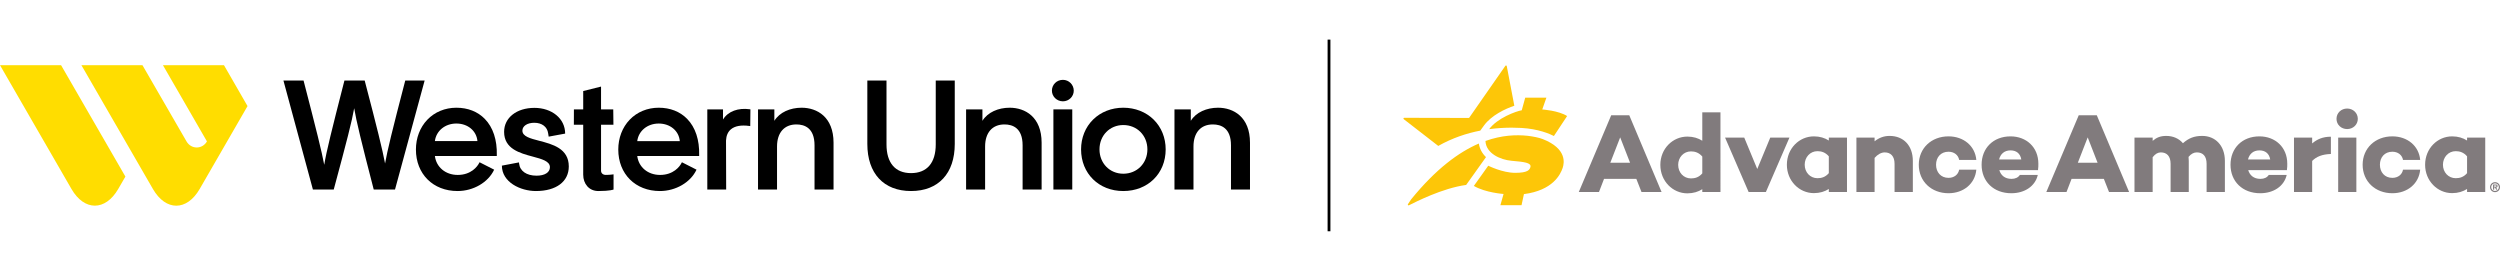 <?xml version="1.0" encoding="utf-8"?>
<!-- Generator: Adobe Illustrator 27.0.1, SVG Export Plug-In . SVG Version: 6.00 Build 0)  -->
<svg version="1.1" id="Layer_1" xmlns="http://www.w3.org/2000/svg" xmlns:xlink="http://www.w3.org/1999/xlink" x="0px" y="0px"
	 viewBox="0 0 443 48" width="443" height="48" style="enable-background:new 0 0 443 48;" xml:space="preserve">
<style type="text/css">
	.st0{display:none;}
	.st1{fill:none;stroke:#000000;stroke-width:0.5;stroke-miterlimit:10;}
	.st2{fill:#FFDD00;}
	.st3{fill:#FDC608;}
	.st4{fill:#817B7D;}
</style>
<rect x="109.5" y="-0.005" class="st0" width="224" height="48"/>
<line class="st1" x1="235.5" y1="7.019" x2="235.5" y2="40.981"/>
<g>
	<g>
		<path class="st2" d="M12.666,33.492c2.277,3.934,6.003,3.934,8.28,0l1.274-2.201L10.82,11.55H0L12.666,33.492z"/>
		<path class="st2" d="M36.671,25.059c-0.832,1.434-2.791,1.433-3.621-0.003L25.242,11.55H14.425l12.678,21.949
			c2.277,3.934,5.994,3.934,8.272,0l8.486-14.7l-4.176-7.249H28.873L36.671,25.059z"/>
	</g>
	<g>
		<path d="M55.446,33.584h3.692l0.031-0.116c2.277-8.448,3.211-12.056,3.591-14.291c0.369,2.229,1.256,5.888,3.434,14.29l0.03,0.117
			h3.771l5.25-19.313H71.81l-0.03,0.117c-2.282,8.768-3.153,12.319-3.546,14.58c-0.458-2.431-1.447-6.442-3.583-14.581l-0.03-0.116
			h-3.589l-0.03,0.117c-2.222,8.682-3.152,12.4-3.55,14.814c-0.435-2.352-1.414-6.252-3.633-14.814l-0.03-0.117h-3.566l5.192,19.198
			L55.446,33.584z"/>
		<path d="M81.078,33.852c2.79,0,5.431-1.521,6.487-3.786l-2.547-1.295l-0.054-0.006l-0.048,0.1
			c-0.309,0.641-1.439,2.133-3.811,2.133c-2.154,0-3.793-1.37-4.043-3.354H88.03l0.004-0.152c0.067-2.707-0.668-4.927-2.126-6.422
			c-1.264-1.296-3.007-1.981-5.04-1.981c-2.007,0-3.836,0.756-5.15,2.129c-1.3,1.359-2.017,3.234-2.017,5.28
			C73.701,30.827,76.735,33.852,81.078,33.852z M80.867,21.889c2.033,0,3.577,1.3,3.734,3.113h-7.54
			C77.292,23.188,78.865,21.889,80.867,21.889z"/>
		<path d="M94.968,33.852c3.591,0,5.822-1.67,5.822-4.358c0-3.187-2.897-3.939-5.225-4.543c-1.608-0.417-2.997-0.778-2.997-1.8
			c0-0.822,0.868-1.396,2.11-1.396c1.359,0,2.299,0.717,2.454,1.872l0.095,0.584l0.064-0.011l2.855-0.527
			c0-2.678-2.369-4.559-5.443-4.559c-3.164,0-5.374,1.748-5.374,4.251c0,3.024,2.811,3.776,5.07,4.381
			c1.635,0.438,3.047,0.816,3.047,1.881c0,0.927-0.91,1.503-2.374,1.503c-1.76,0-2.942-0.818-3.086-2.136l-0.026-0.216l-3.025,0.574
			C88.936,32.285,92.219,33.852,94.968,33.852z"/>
		<path d="M103.345,30.956c0,1.598,1.012,2.896,2.687,2.896c2.078,0,2.689-0.267,2.689-0.267v-2.693c0,0-0.623,0.102-1.381,0.102
			c-0.49,0-0.835-0.295-0.835-0.743v-8.148h2.194l-0.031-2.721h-2.164v-4.041l-3.16,0.791v3.25h-1.649l-0.009,2.721h1.658V30.956z"
			/>
		<path d="M128.116,21.179v-1.797h-2.782v14.202h3.343l-0.027-8.685c0.043-0.873,0.336-1.543,0.871-1.989
			c0.702-0.586,1.796-0.786,3.248-0.593l0.175,0.023l0.03-2.963l-0.136-0.019C130.834,19.084,129.022,19.696,128.116,21.179z"/>
		<path d="M142.041,19.088c-2.01,0-3.893,0.801-4.826,2.323v-2.028h-2.894v14.202h3.369v-7.623c0-2.449,1.282-3.912,3.428-3.912
			c1.468,0,3.217,0.641,3.217,3.698v7.837h3.369v-8.292C147.705,20.718,144.78,19.088,142.041,19.088z"/>
		<path d="M165.814,25.587c0,3.282-1.554,5.089-4.377,5.089c-2.805,0-4.35-1.807-4.35-5.089V14.271h-3.396v11.235
			c0,5.226,2.896,8.345,7.746,8.345c4.85,0,7.746-3.12,7.746-8.345V14.271h-3.369V25.587z"/>
		<path d="M178.912,19.088c-2.01,0-3.893,0.801-4.826,2.323v-2.028h-2.894v14.202h3.369v-7.623c0-2.449,1.281-3.912,3.428-3.912
			c1.468,0,3.217,0.641,3.217,3.698v7.837h3.369v-8.292C184.575,20.718,181.65,19.088,178.912,19.088z"/>
		<rect x="186.663" y="19.382" width="3.343" height="14.202"/>
		<path d="M188.348,14.148c-1.092,0-1.948,0.842-1.948,1.916c0,1.042,0.874,1.89,1.948,1.89c1.06,0,1.922-0.848,1.922-1.89
			C190.269,15.008,189.407,14.148,188.348,14.148z"/>
		<path d="M199.048,19.088c-2.079,0-3.981,0.747-5.354,2.102c-1.373,1.355-2.128,3.23-2.128,5.28c0,4.277,3.147,7.382,7.482,7.382
			c4.351,0,7.509-3.104,7.509-7.382c0-2.051-0.757-3.926-2.132-5.28C203.048,19.834,201.138,19.088,199.048,19.088z M199.048,30.783
			c-2.405,0-4.219-1.854-4.219-4.313c0-2.459,1.814-4.313,4.219-4.313c2.435,0,4.271,1.854,4.271,4.313
			C203.319,28.929,201.483,30.783,199.048,30.783z"/>
		<path d="M215.836,19.088c-2.01,0-3.893,0.801-4.826,2.323v-2.028h-2.894v14.202h3.369v-7.623c0-2.449,1.282-3.912,3.428-3.912
			c1.468,0,3.217,0.641,3.217,3.698v7.837h3.369v-8.292C221.5,20.718,218.574,19.088,215.836,19.088z"/>
		<path d="M116.726,19.088c-2.007,0-3.836,0.756-5.15,2.129c-1.3,1.359-2.017,3.234-2.017,5.28c0,4.33,3.034,7.355,7.377,7.355
			c2.79,0,5.431-1.521,6.487-3.786l-2.547-1.295l-0.054-0.006l-0.048,0.1c-0.309,0.641-1.439,2.133-3.811,2.133
			c-2.154,0-3.793-1.37-4.043-3.354h10.968l0.004-0.152c0.067-2.707-0.668-4.927-2.126-6.422
			C120.502,19.773,118.76,19.088,116.726,19.088z M112.92,25.003c0.231-1.814,1.804-3.113,3.807-3.113
			c2.033,0,3.577,1.3,3.734,3.113H112.92z"/>
	</g>
</g>
<g>
	<path class="st3" d="M262.302,23.147l0.671-0.921c1.306-1.794,3.787-2.961,5.366-3.489l-1.339-7.022
		c-0.01-0.054-0.052-0.096-0.105-0.108c-0.054-0.011-0.11,0.01-0.141,0.056l-6.435,9.237l-11.491-0.025
		c-0.061,0-0.113,0.039-0.131,0.097c-0.017,0.058,0.007,0.12,0.058,0.153l6.106,4.734C257.366,24.441,259.917,23.611,262.302,23.147
		z M263.881,22.887c1.437-0.194,2.792-0.265,4.01-0.265c0.561,0,1.133,0.016,1.699,0.048c3.017,0.17,5.034,1.057,5.762,1.43
		l2.341-3.538c-1.517-0.972-4.404-1.168-4.404-1.168l0.734-2.09h-3.753l-0.616,2.237C268.627,19.708,265.303,20.934,263.881,22.887z
		 M263.318,27.842c-0.704-0.684-1.139-1.509-1.265-2.409c-3.551,1.527-7.595,4.482-11.998,9.893l-0.569,0.857
		c-0.034,0.051-0.031,0.117,0.008,0.163c0.026,0.032,0.065,0.049,0.104,0.049c0.019,0,0.037-0.004,0.054-0.011
		c0.003-0.001,0.014-0.007,0.035-0.017c1.095-0.543,5.894-3.027,10.117-3.595l0.375-0.526l2.554-3.585L263.318,27.842z
		 M273.39,24.652c-0.689-0.271-1.656-0.457-2.664-0.587c-2.09-0.218-4.617-0.115-7.5,0.913c0.075,2.212,2.662,3.34,4.601,3.51
		c2.225,0.194,3.575,0.34,3.362,1.117c-0.129,0.47-0.426,1.021-2.699,1.021c-2.273,0-4.77-1.264-4.77-1.264l-2.554,3.585
		c2.068,1.208,5.265,1.423,5.265,1.423l-0.562,1.995h3.747l0.426-1.969c5.099-0.663,6.468-3.45,6.866-4.649
		C277.19,28.891,277.686,26.341,273.39,24.652z"/>
	<g>
		<g>
			<path class="st4" d="M285.506,20.426l-5.744,13.595h3.578l0.894-2.326h5.724l0.914,2.326h3.558l-5.724-13.595H285.506z
				 M285.347,28.834l1.749-4.492l1.749,4.492H285.347z"/>
			<path class="st4" d="M301.646,33.525v0.497h3.22V19.91h-3.22v5.029c-0.716-0.457-1.59-0.735-2.643-0.735
				c-2.604,0-4.79,2.147-4.79,5.009c0,2.882,2.186,5.048,4.79,5.048C300.056,34.26,300.93,33.982,301.646,33.525z M299.639,26.826
				c0.715,0,1.411,0.219,2.007,0.914v2.981c-0.596,0.696-1.292,0.894-2.007,0.894c-1.312,0-2.266-1.053-2.266-2.405
				C297.373,27.9,298.327,26.826,299.639,26.826z"/>
			<polygon class="st4" points="313.691,24.382 311.386,29.947 309.08,24.382 305.681,24.382 309.855,34.021 312.916,34.021 
				317.09,24.382 			"/>
			<path class="st4" d="M324.067,33.485v0.537h3.22v-9.64h-3.22v0.517c-0.716-0.457-1.59-0.735-2.643-0.735
				c-2.604,0-4.79,2.147-4.79,5.029c0,2.862,2.186,5.029,4.79,5.029C322.477,34.22,323.351,33.942,324.067,33.485z M322.059,26.787
				c0.715,0,1.411,0.219,2.007,0.914v2.981c-0.596,0.696-1.292,0.894-2.007,0.894c-1.312,0-2.266-1.053-2.266-2.385
				C319.793,27.86,320.747,26.787,322.059,26.787z"/>
			<path class="st4" d="M334.84,24.084c-1.034,0-1.888,0.338-2.663,0.954v-0.656h-3.22v9.64h3.22v-6.042
				c0.556-0.636,1.193-0.974,1.789-0.974c1.053,0,1.749,0.656,1.749,2.027v4.989h3.24v-5.506
				C338.954,25.773,337.285,24.084,334.84,24.084z"/>
			<path class="st4" d="M350.204,30.066h-3.041c-0.159,0.874-0.894,1.451-1.888,1.451c-1.371,0-2.206-1.014-2.206-2.325
				c0-1.312,0.835-2.306,2.206-2.306c0.994,0,1.729,0.576,1.888,1.451h3.041c-0.219-2.484-2.266-4.174-4.929-4.174
				c-3.041,0-5.267,2.107-5.267,5.029c0,2.942,2.226,5.048,5.267,5.048C347.939,34.24,349.986,32.551,350.204,30.066z"/>
			<path class="st4" d="M361.097,31h-3.18c-0.278,0.437-0.795,0.696-1.471,0.696c-1.232,0-1.908-0.676-2.166-1.55h6.877l-0.02-0.059
				c0.06-0.358,0.06-0.736,0.06-1.093c0-2.902-2.127-4.83-4.929-4.83c-3.081,0-5.128,2.107-5.128,5.029
				c0,2.942,2.107,5.048,5.267,5.048C358.791,34.24,360.639,32.988,361.097,31z M356.267,26.648c1.034,0,1.729,0.556,1.908,1.61
				h-3.936C354.478,27.284,355.174,26.648,356.267,26.648z"/>
			<path class="st4" d="M372.804,31.696l0.914,2.326h3.558l-5.724-13.595h-3.2l-5.744,13.595h3.578l0.894-2.326H372.804z
				 M369.942,24.342l1.749,4.492h-3.498L369.942,24.342z"/>
			<path class="st4" d="M390.236,24.084c-1.431,0-2.405,0.398-3.419,1.292c-0.716-0.835-1.749-1.292-2.962-1.292
				c-1.073,0-1.749,0.318-2.405,0.875v-0.576h-3.22v9.64h3.22V27.86c0.477-0.616,0.954-0.855,1.451-0.855
				c1.053,0,1.729,0.656,1.729,2.027v4.989h3.22v-5.506c0-0.239-0.02-0.477-0.04-0.716c0.477-0.576,0.974-0.795,1.471-0.795
				c1.073,0,1.729,0.656,1.729,2.027v4.989h3.24v-5.506C394.25,25.773,392.541,24.084,390.236,24.084z"/>
			<path class="st4" d="M405.203,31h-3.18c-0.278,0.437-0.795,0.696-1.471,0.696c-1.232,0-1.908-0.676-2.166-1.55h6.877l-0.02-0.059
				c0.06-0.358,0.06-0.736,0.06-1.093c0-2.902-2.127-4.83-4.929-4.83c-3.081,0-5.128,2.107-5.128,5.029
				c0,2.942,2.107,5.048,5.267,5.048C402.897,34.24,404.745,32.988,405.203,31z M400.373,26.648c1.034,0,1.729,0.556,1.908,1.61
				h-3.936C398.584,27.284,399.28,26.648,400.373,26.648z"/>
			<path class="st4" d="M409.715,28.516c0.755-0.755,1.749-1.173,3.319-1.232v-3.061c-1.431,0-2.465,0.457-3.319,1.193v-1.034h-3.22
				v9.64h3.22V28.516z"/>
			<path class="st4" d="M414.028,21.062c0,1.034,0.835,1.809,1.888,1.809c1.034,0,1.888-0.775,1.888-1.809
				c0-1.053-0.855-1.829-1.888-1.829C414.863,19.234,414.028,20.009,414.028,21.062z"/>
			<rect x="414.327" y="24.382" class="st4" width="3.22" height="9.64"/>
			<path class="st4" d="M428.856,30.066h-3.041c-0.159,0.874-0.894,1.451-1.888,1.451c-1.371,0-2.206-1.014-2.206-2.325
				c0-1.312,0.835-2.306,2.206-2.306c0.994,0,1.729,0.576,1.888,1.451h3.041c-0.219-2.484-2.266-4.174-4.929-4.174
				c-3.041,0-5.267,2.107-5.267,5.029c0,2.942,2.226,5.048,5.267,5.048C426.59,34.24,428.637,32.551,428.856,30.066z"/>
			<path class="st4" d="M437.164,33.485v0.537h3.22v-9.64h-3.22v0.517c-0.716-0.457-1.59-0.735-2.644-0.735
				c-2.604,0-4.79,2.147-4.79,5.029c0,2.862,2.186,5.029,4.79,5.029C435.574,34.22,436.449,33.942,437.164,33.485z M435.157,26.787
				c0.716,0,1.411,0.219,2.007,0.914v2.981c-0.596,0.696-1.292,0.894-2.007,0.894c-1.312,0-2.266-1.053-2.266-2.385
				C432.891,27.86,433.845,26.787,435.157,26.787z"/>
			<path class="st4" d="M443,33.166c0-0.493-0.392-0.887-0.882-0.887c-0.491,0-0.882,0.395-0.882,0.887
				c0,0.487,0.391,0.881,0.882,0.881C442.608,34.047,443,33.653,443,33.166z M442.118,33.838c-0.385,0-0.672-0.282-0.672-0.672
				c0-0.397,0.287-0.678,0.672-0.678c0.378,0,0.672,0.28,0.672,0.678C442.79,33.557,442.496,33.838,442.118,33.838z"/>
			<path class="st4" d="M442.567,32.976c0-0.242-0.144-0.28-0.355-0.28h-0.445v0.917h0.204v-0.387h0.143l0.205,0.387h0.222
				l-0.222-0.387C442.481,33.215,442.567,33.146,442.567,32.976z M442.216,33.087h-0.245v-0.231h0.199c0.088,0,0.207,0,0.207,0.094
				C442.377,33.065,442.319,33.087,442.216,33.087z"/>
		</g>
	</g>
</g>
</svg>
